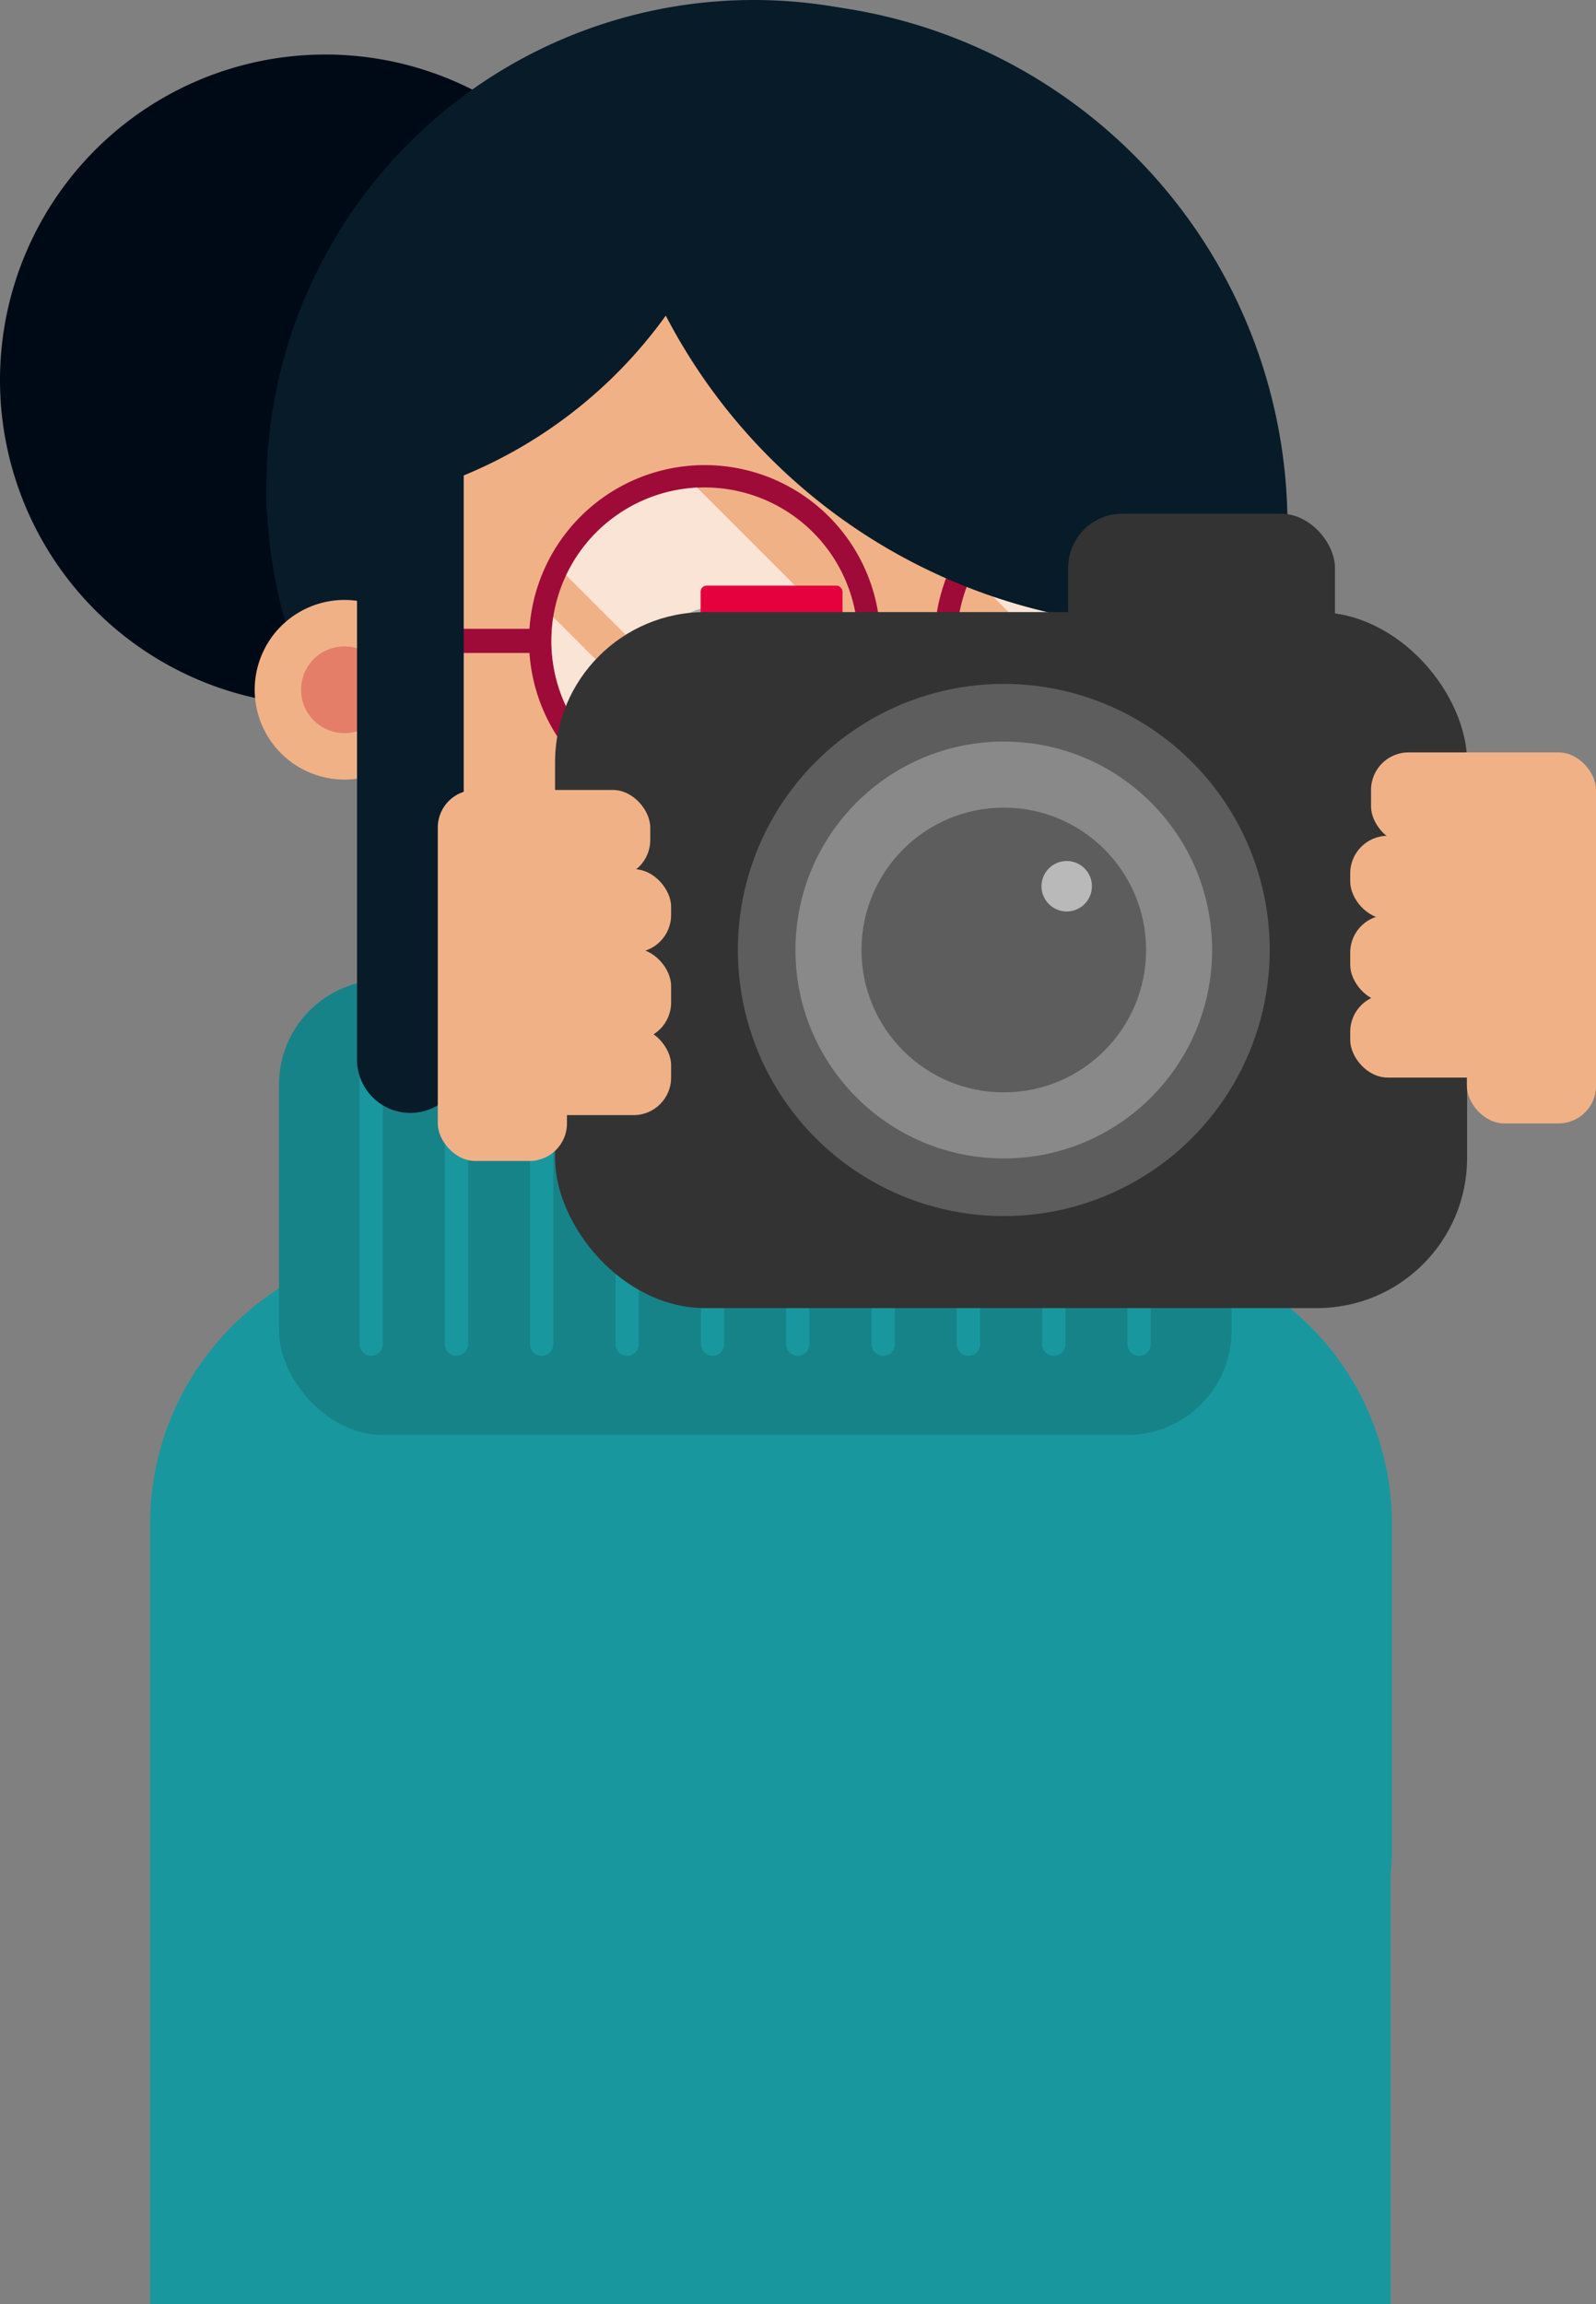 <?xml version="1.0" encoding="UTF-8"?> <svg xmlns="http://www.w3.org/2000/svg" viewBox="0 0 373.39 538.74"><rect x="0" y="0" width="373.39" height="538.74" fill="#808080" stroke="none"/><defs><style>.cls-1{fill:#18979e;}.cls-2{fill:#168389;}.cls-3{fill:#000a16;}.cls-4{fill:#071b29;}.cls-5{fill:#f1b187;}.cls-6{fill:#e47e68;}.cls-7{fill:#ed9d80;}.cls-8{fill:#da4c56;}.cls-9{fill:#b51742;}.cls-10{fill:#9f0b38;}.cls-11{opacity:0.65;}.cls-12{fill:#fff;}.cls-13{fill:#333;}.cls-14{fill:#e5003e;}.cls-15{fill:#5d5d5d;}.cls-16{fill:#898989;}.cls-17{fill:#bab9b9;}.cls-18{fill:#ffbc27;}.cls-19{fill:#57519e;}.cls-20{fill:#ed4e29;}</style></defs><g id="Layer_2" data-name="Layer 2"><g id="Layer_1-2" data-name="Layer 1"><path class="cls-1" d="M325.63,356.26v76c0,2-.09,4-.28,6V538.74H35.13V375.45h0V356.26A65.31,65.31,0,0,1,100.47,291H260.33A65.31,65.31,0,0,1,325.63,356.26Z"></path><g id="Group_9340" data-name="Group 9340"><rect id="Rectangle_1398" data-name="Rectangle 1398" class="cls-2" x="65.28" y="229.16" width="222.84" height="106.36" rx="24.37"></rect><g id="Group_9339" data-name="Group 9339"><path id="Path_8004" data-name="Path 8004" class="cls-1" d="M263.77,314.31a2.71,2.71,0,0,0,2.72,2.71h0a2.72,2.72,0,0,0,2.73-2.71V250.38a2.73,2.73,0,0,0-2.73-2.73h0a2.73,2.73,0,0,0-2.72,2.73Z"></path><path id="Path_8005" data-name="Path 8005" class="cls-1" d="M104.08,314.31A2.71,2.71,0,0,0,106.8,317h0a2.73,2.73,0,0,0,2.73-2.71V250.38a2.74,2.74,0,0,0-2.73-2.73h0a2.72,2.72,0,0,0-2.72,2.73h0Z"></path><path id="Path_8006" data-name="Path 8006" class="cls-1" d="M124,314.31a2.71,2.71,0,0,0,2.72,2.71h0a2.73,2.73,0,0,0,2.73-2.71V250.38a2.75,2.75,0,0,0-2.73-2.73h0a2.74,2.74,0,0,0-2.73,2.73Z"></path><path id="Path_8007" data-name="Path 8007" class="cls-1" d="M144,314.31a2.71,2.71,0,0,0,2.72,2.71h0a2.71,2.71,0,0,0,2.72-2.7h0V250.38a2.73,2.73,0,0,0-2.71-2.73h0a2.72,2.72,0,0,0-2.72,2.73Z"></path><path id="Path_8008" data-name="Path 8008" class="cls-1" d="M164,314.31a2.71,2.71,0,0,0,2.71,2.71h0a2.7,2.7,0,0,0,2.72-2.7h0V250.38a2.72,2.72,0,0,0-2.71-2.73h0a2.72,2.72,0,0,0-2.72,2.72h0Z"></path><path id="Path_8009" data-name="Path 8009" class="cls-1" d="M183.93,314.31a2.7,2.7,0,0,0,2.7,2.71h0a2.71,2.71,0,0,0,2.73-2.71h0V250.38a2.73,2.73,0,0,0-2.73-2.73h0a2.71,2.71,0,0,0-2.71,2.72h0Z"></path><path id="Path_8010" data-name="Path 8010" class="cls-1" d="M203.89,314.31a2.71,2.71,0,0,0,2.72,2.71h0a2.7,2.7,0,0,0,2.72-2.71h0V250.38a2.72,2.72,0,0,0-2.72-2.73h0a2.72,2.72,0,0,0-2.72,2.73Z"></path><path id="Path_8011" data-name="Path 8011" class="cls-1" d="M223.85,314.31a2.71,2.71,0,0,0,2.72,2.71h0a2.71,2.71,0,0,0,2.72-2.71h0V250.38a2.72,2.72,0,0,0-2.72-2.73h0a2.73,2.73,0,0,0-2.72,2.73Z"></path><path id="Path_8012" data-name="Path 8012" class="cls-1" d="M243.81,314.31a2.71,2.71,0,0,0,2.72,2.71h0a2.72,2.72,0,0,0,2.73-2.71V250.38a2.73,2.73,0,0,0-2.73-2.73h0a2.72,2.72,0,0,0-2.72,2.73Z"></path><path id="Path_8013" data-name="Path 8013" class="cls-1" d="M84.12,314.31A2.71,2.71,0,0,0,86.83,317h0a2.71,2.71,0,0,0,2.73-2.71h0V250.38a2.73,2.73,0,0,0-2.73-2.73h0a2.72,2.72,0,0,0-2.71,2.73Z"></path></g></g><path id="Path_7997" data-name="Path 7997" class="cls-3" d="M0,88.87A76.12,76.12,0,1,0,76.13,12.75,76.12,76.12,0,0,0,0,88.87Z"></path><path id="Path_7998" data-name="Path 7998" class="cls-4" d="M62.34,114a114,114,0,1,0,114-114h0A114,114,0,0,0,62.34,114Z"></path><path id="Path_7999" data-name="Path 7999" class="cls-5" d="M87.27,179.43A95.57,95.57,0,0,0,182.83,275h0a95.57,95.57,0,0,0,95.57-95.57V120.27a95.56,95.56,0,0,0-95.57-95.56h0a95.56,95.56,0,0,0-95.56,95.56Z"></path><g id="Group_9338" data-name="Group 9338"><path id="Path_8000" data-name="Path 8000" class="cls-5" d="M59.59,161.28a21,21,0,1,0,21-21h0A21,21,0,0,0,59.59,161.28Z"></path><path id="Path_8001" data-name="Path 8001" class="cls-6" d="M70.44,161.28a10.14,10.14,0,1,0,10.13-10.14h0A10.14,10.14,0,0,0,70.44,161.28Z"></path></g><path id="Path_8002" data-name="Path 8002" class="cls-7" d="M131.59,185.7a26.41,26.41,0,1,1-26.42,26.41,26.42,26.42,0,0,1,26.42-26.41Z"></path><path id="Path_8003" data-name="Path 8003" class="cls-7" d="M249.76,212.11a26.42,26.42,0,0,1,26.41-26.41h0c.67,0,1.33.06,2,.1a95.06,95.06,0,0,1-16.85,48.14A26.4,26.4,0,0,1,249.76,212.11Z"></path><path id="Path_8014" data-name="Path 8014" class="cls-4" d="M176,.5c.26,3.05.42,6.12.42,9.23A109.72,109.72,0,0,1,66.67,119.44c-1.45,0-2.9-.06-4.34-.12v-4.77A114.06,114.06,0,0,1,176,.5Z"></path><g id="Group_9341" data-name="Group 9341"><path id="Path_8015" data-name="Path 8015" class="cls-4" d="M154.74,154.31v-.22a12.1,12.1,0,1,1,24.2,0v.24Z"></path><path id="Path_8016" data-name="Path 8016" class="cls-4" d="M247.64,154.31c0-.07,0-.15,0-.22a12.11,12.11,0,0,1,24.21,0h0v.22Z"></path></g><g id="Group_9348" data-name="Group 9348"><g id="Group_9347" data-name="Group 9347"><path id="Path_8025" data-name="Path 8025" class="cls-8" d="M215.34,192.9a1.41,1.41,0,1,0,1.41-1.41h0A1.41,1.41,0,0,0,215.34,192.9Z"></path><path id="Path_8026" data-name="Path 8026" class="cls-8" d="M208.06,192.9a1.41,1.41,0,1,0,1.41-1.41h0A1.4,1.4,0,0,0,208.06,192.9Z"></path></g><path id="Path_8027" data-name="Path 8027" class="cls-9" d="M202.61,208.33v0h0a5.32,5.32,0,0,1,8.89-3.89,5.34,5.34,0,0,1,8.91,3.89h0v.06h0a8.91,8.91,0,0,1-17.81,0h0Z"></path></g><g id="Group_9346" data-name="Group 9346"><rect id="Rectangle_1399" data-name="Rectangle 1399" class="cls-10" x="204.57" y="147.03" width="14.85" height="5.65"></rect><rect id="Rectangle_1400" data-name="Rectangle 1400" class="cls-10" x="96.01" y="147.03" width="30.55" height="5.65"></rect><g id="Group_9343" data-name="Group 9343"><path id="Path_8017" data-name="Path 8017" class="cls-10" d="M218.64,149.86a41.1,41.1,0,1,0,41.09-41.11,41.1,41.1,0,0,0-41.09,41.11Zm5.23,0a35.86,35.86,0,1,1,35.87,35.84h0a35.86,35.86,0,0,1-35.86-35.84Z"></path><g id="Group_9342" data-name="Group 9342" class="cls-11"><path id="Path_8018" data-name="Path 8018" class="cls-12" d="M258,114l37.59,37.6a35.85,35.85,0,0,1-20.45,30.62L227.33,134.5A35.88,35.88,0,0,1,258,114Z"></path><path id="Path_8019" data-name="Path 8019" class="cls-12" d="M259.73,185.7a35.84,35.84,0,0,1-35.86-35.83,36.37,36.37,0,0,1,.44-5.61l41,41A36.32,36.32,0,0,1,259.73,185.7Z"></path></g></g><g id="Group_9345" data-name="Group 9345"><path id="Path_8020" data-name="Path 8020" class="cls-10" d="M123.77,149.86a41.1,41.1,0,1,0,41.09-41.11,41.1,41.1,0,0,0-41.09,41.11Zm5.23,0a35.86,35.86,0,1,1,35.87,35.84h0A35.84,35.84,0,0,1,129,149.86Z"></path><g id="Group_9344" data-name="Group 9344" class="cls-11"><path id="Path_8021" data-name="Path 8021" class="cls-12" d="M163.07,114l37.61,37.6a35.87,35.87,0,0,1-20.47,30.62L132.45,134.5A35.88,35.88,0,0,1,163.07,114Z"></path><path id="Path_8022" data-name="Path 8022" class="cls-12" d="M164.86,185.7A35.85,35.85,0,0,1,129,149.86h0a37.41,37.41,0,0,1,.43-5.6l41,41A36.1,36.1,0,0,1,164.86,185.7Z"></path></g></g></g><path id="Path_8024" data-name="Path 8024" class="cls-4" d="M140.51,11.45c0-1.6,0-3.21.09-4.8a122.34,122.34,0,0,1,160.61,116.1v21.5a135.26,135.26,0,0,1-160.7-132.8Z"></path><path id="Path_8023" data-name="Path 8023" class="cls-4" d="M83.53,247.75A12.48,12.48,0,0,0,96,260.23h0a12.49,12.49,0,0,0,12.49-12.48V65.13A12.49,12.49,0,0,0,96,52.64h0A12.47,12.47,0,0,0,83.53,65.11V247.75Z"></path><g id="Group_9350" data-name="Group 9350"><rect id="Rectangle_1401" data-name="Rectangle 1401" class="cls-13" x="249.9" y="120.11" width="62.42" height="49.15" rx="12.67"></rect><rect id="Rectangle_1402" data-name="Rectangle 1402" class="cls-14" x="163.91" y="136.93" width="33.2" height="26.15" rx="1.42"></rect><rect id="Rectangle_1403" data-name="Rectangle 1403" class="cls-13" x="129.86" y="143.12" width="213.37" height="162.74" rx="35.09"></rect><circle id="Ellipse_541" data-name="Ellipse 541" class="cls-15" cx="234.84" cy="222.13" r="62.22"></circle><circle id="Ellipse_542" data-name="Ellipse 542" class="cls-16" cx="234.84" cy="222.13" r="48.74"></circle><circle id="Ellipse_543" data-name="Ellipse 543" class="cls-15" cx="234.84" cy="222.13" r="33.29"></circle><circle id="Ellipse_544" data-name="Ellipse 544" class="cls-17" cx="249.56" cy="207.22" r="5.9"></circle><rect id="Rectangle_1404" data-name="Rectangle 1404" class="cls-18" x="330.79" y="227.97" width="2.12" height="6.67" rx="0.1"></rect><rect id="Rectangle_1405" data-name="Rectangle 1405" class="cls-19" x="330.79" y="218.8" width="2.12" height="6.67" rx="0.1"></rect><rect id="Rectangle_1406" data-name="Rectangle 1406" class="cls-20" x="330.79" y="209.62" width="2.12" height="6.67" rx="0.1"></rect></g><g id="Group_9401" data-name="Group 9401"><rect id="Rectangle_1407" data-name="Rectangle 1407" class="cls-5" x="320.76" y="175.93" width="39.96" height="21.44" rx="8.77"></rect><rect id="Rectangle_1413" data-name="Rectangle 1413" class="cls-5" x="112.17" y="184.71" width="39.96" height="20.47" rx="8.77"></rect><rect id="Rectangle_1408" data-name="Rectangle 1408" class="cls-5" x="315.89" y="195.43" width="44.84" height="19.49" rx="8.77"></rect><rect id="Rectangle_1414" data-name="Rectangle 1414" class="cls-5" x="112.17" y="203.23" width="44.84" height="19.49" rx="8.77"></rect><rect id="Rectangle_1411" data-name="Rectangle 1411" class="cls-5" x="315.89" y="232.47" width="44.84" height="19.49" rx="8.77"></rect><rect id="Rectangle_1417" data-name="Rectangle 1417" class="cls-5" x="112.17" y="240.27" width="44.84" height="20.47" rx="8.77"></rect><rect id="Rectangle_1409" data-name="Rectangle 1409" class="cls-5" x="315.89" y="213.95" width="44.84" height="20.47" rx="8.77"></rect><rect id="Rectangle_1415" data-name="Rectangle 1415" class="cls-5" x="112.17" y="221.75" width="44.84" height="21.44" rx="8.77"></rect><rect id="Rectangle_1412" data-name="Rectangle 1412" class="cls-5" x="343.18" y="175.93" width="30.22" height="86.75" rx="8.77"></rect><rect id="Rectangle_1416" data-name="Rectangle 1416" class="cls-5" x="102.42" y="184.71" width="30.22" height="86.75" rx="8.77"></rect></g></g></g></svg> 